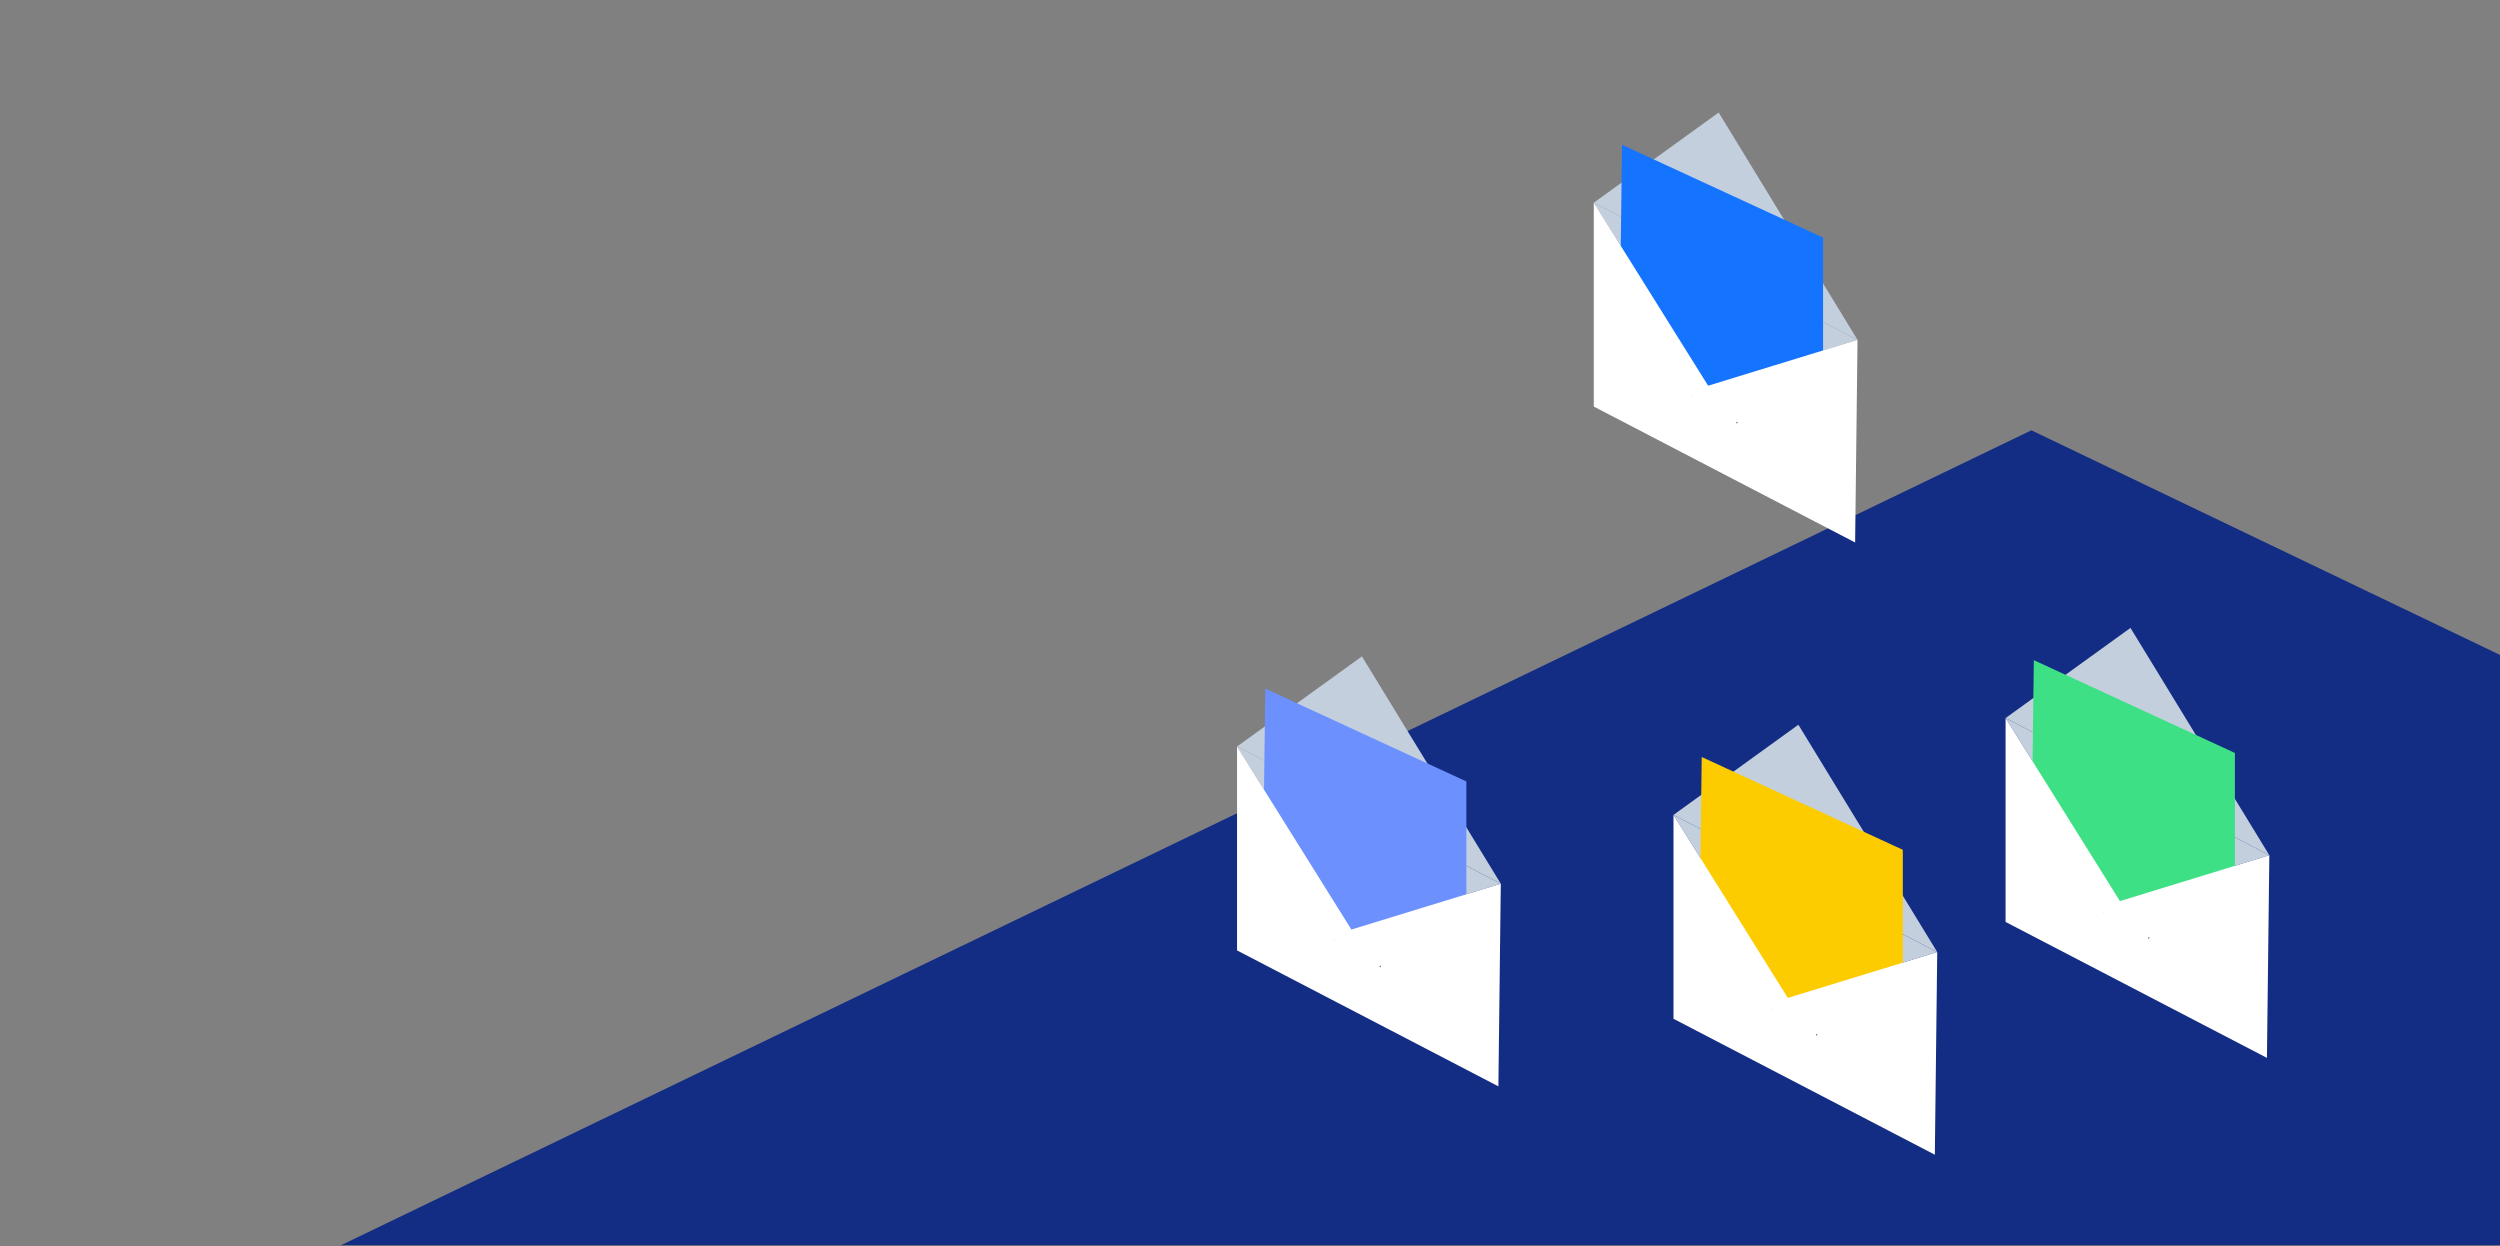 <svg width="2000" height="997" viewBox="0 0 2000 997" fill="none" xmlns="http://www.w3.org/2000/svg">
<rect x="0" y="0" width="2000" height="997" fill="#808080" stroke="none"/>
<g clip-path="url(#clip0_103_235)">
<path d="M272.777 996.181L1625.11 344.244L2985.18 996.181H272.777Z" fill="#142D84"/>
<path d="M1366.5 308.558L1486.02 271.88L1275.03 162.143L1366.5 308.558Z" fill="#C3CFDD"/>
<path d="M1374.94 90.016L1275.03 162.143L1486.02 271.88L1374.94 90.016Z" fill="#C3CFDD"/>
<path d="M1297.62 115.83L1458.47 190.066V370.876L1295.45 289.725L1297.62 115.83Z" fill="#1574FF"/>
<path d="M1275.03 325.253L1484.1 433.995L1486.02 271.881L1366.5 308.56L1275.03 162.143V325.253Z" fill="white"/>
<mask id="mask0_103_235" style="mask-type:luminance" maskUnits="userSpaceOnUse" x="1275" y="90" width="212" height="344">
<path d="M1486.02 90.016H1275.03V433.994H1486.02V90.016Z" fill="white"/>
</mask>
<g mask="url(#mask0_103_235)">
<path d="M1350.01 311.702C1349.98 311.702 1349.96 311.728 1349.93 311.757C1349.91 311.644 1349.91 311.529 1349.91 311.414C1349.9 311.519 1349.94 311.623 1350.01 311.704" fill="white"/>
<path d="M1348.94 308.298C1348.65 308.444 1348.32 308.471 1348.02 308.374C1347.99 308.296 1348 308.208 1347.96 308.133L1348.94 308.298Z" fill="#FCCD00"/>
<path d="M1353.36 317.747C1353.52 317.757 1353.69 317.792 1353.86 317.814L1352.54 316.549C1352.82 316.941 1353.08 317.344 1353.36 317.749" fill="#FCCD00"/>
<path d="M1390.18 337.794C1390.2 337.794 1390.23 337.82 1390.25 337.845C1390.27 337.737 1390.27 337.627 1390.27 337.518C1390.28 337.617 1390.24 337.714 1390.18 337.79" fill="#152D84"/>
<path d="M1390.18 337.795C1390.09 337.746 1390.02 337.696 1389.93 337.645C1389.7 337.521 1389.38 337.421 1389.22 337.645C1389.1 337.795 1389.29 337.972 1389.42 337.997L1388.88 338.573C1389.15 338.628 1389.44 338.579 1389.68 338.435C1389.92 338.291 1390.1 338.063 1390.18 337.795" fill="#152D84"/>
<path d="M1390.18 348.593C1390.27 348.479 1390.35 348.35 1390.44 348.23C1390.45 348.317 1390.44 348.406 1390.46 348.493L1390.18 348.593Z" fill="#152D84"/>
</g>
<path d="M1081.11 743.636L1200.63 706.958L989.634 597.221L1081.11 743.636Z" fill="#C3CFDD"/>
<path d="M1089.54 525.094L989.635 597.221L1200.63 706.958L1089.54 525.094Z" fill="#C3CFDD"/>
<path d="M1012.23 550.908L1173.08 625.144V805.954L1010.05 724.803L1012.23 550.908Z" fill="#6C91FF"/>
<path d="M989.634 760.331L1198.71 869.073L1200.63 706.959L1081.11 743.638L989.634 597.221V760.331Z" fill="white"/>
<mask id="mask1_103_235" style="mask-type:luminance" maskUnits="userSpaceOnUse" x="989" y="525" width="212" height="345">
<path d="M1200.63 525.094H989.634V869.072H1200.63V525.094Z" fill="white"/>
</mask>
<g mask="url(#mask1_103_235)">
<path d="M1064.61 746.78C1064.59 746.78 1064.57 746.806 1064.54 746.835C1064.52 746.722 1064.51 746.607 1064.52 746.492C1064.51 746.598 1064.55 746.701 1064.61 746.782" fill="white"/>
<path d="M1063.55 743.376C1063.26 743.522 1062.93 743.549 1062.63 743.453C1062.6 743.374 1062.61 743.286 1062.57 743.211L1063.55 743.376Z" fill="#FCCD00"/>
<path d="M1067.96 752.825C1068.13 752.835 1068.3 752.87 1068.47 752.892L1067.15 751.627C1067.43 752.019 1067.69 752.422 1067.97 752.827" fill="#FCCD00"/>
<path d="M1104.79 772.872C1104.81 772.872 1104.83 772.898 1104.86 772.923C1104.88 772.815 1104.88 772.705 1104.88 772.596C1104.88 772.695 1104.85 772.792 1104.79 772.868" fill="#152D84"/>
<path d="M1104.79 772.873C1104.7 772.824 1104.63 772.774 1104.54 772.723C1104.31 772.599 1103.99 772.499 1103.83 772.723C1103.71 772.873 1103.9 773.05 1104.03 773.075L1103.49 773.651C1103.76 773.706 1104.05 773.657 1104.29 773.513C1104.53 773.369 1104.71 773.141 1104.79 772.873" fill="#152D84"/>
<path d="M1104.79 783.671C1104.88 783.557 1104.96 783.428 1105.05 783.309C1105.06 783.395 1105.05 783.484 1105.07 783.571L1104.79 783.671Z" fill="#152D84"/>
</g>
<path d="M1695.94 720.865L1815.47 684.187L1604.47 574.449L1695.94 720.865Z" fill="#C3CFDD"/>
<path d="M1704.38 502.322L1604.47 574.449L1815.47 684.187L1704.38 502.322Z" fill="#C3CFDD"/>
<path d="M1627.07 528.137L1787.92 602.373V783.183L1624.89 702.032L1627.07 528.137Z" fill="#3DE084"/>
<path d="M1604.47 737.56L1813.55 846.301L1815.47 684.188L1695.94 720.867L1604.47 574.449V737.56Z" fill="white"/>
<mask id="mask2_103_235" style="mask-type:luminance" maskUnits="userSpaceOnUse" x="1604" y="502" width="212" height="345">
<path d="M1815.47 502.322H1604.47V846.3H1815.47V502.322Z" fill="white"/>
</mask>
<g mask="url(#mask2_103_235)">
<path d="M1679.45 724.009C1679.43 724.009 1679.41 724.035 1679.38 724.063C1679.36 723.95 1679.35 723.835 1679.36 723.721C1679.35 723.826 1679.39 723.93 1679.45 724.011" fill="white"/>
<path d="M1678.39 720.605C1678.1 720.75 1677.77 720.778 1677.47 720.681C1677.44 720.603 1677.45 720.515 1677.41 720.439L1678.39 720.605Z" fill="#FCCD00"/>
<path d="M1682.8 730.054C1682.97 730.064 1683.14 730.098 1683.31 730.121L1681.99 728.855C1682.27 729.248 1682.53 729.65 1682.81 730.056" fill="#FCCD00"/>
<path d="M1719.63 750.1C1719.65 750.1 1719.67 750.126 1719.7 750.152C1719.72 750.044 1719.72 749.934 1719.72 749.824C1719.72 749.923 1719.69 750.021 1719.63 750.097" fill="#152D84"/>
<path d="M1719.63 750.101C1719.54 750.053 1719.47 750.003 1719.38 749.952C1719.15 749.827 1718.83 749.727 1718.67 749.952C1718.55 750.101 1718.73 750.279 1718.87 750.304L1718.33 750.88C1718.6 750.935 1718.89 750.885 1719.13 750.742C1719.37 750.598 1719.55 750.37 1719.63 750.102" fill="#152D84"/>
<path d="M1719.63 760.899C1719.72 760.785 1719.8 760.657 1719.89 760.537C1719.9 760.624 1719.89 760.713 1719.91 760.8L1719.63 760.899Z" fill="#152D84"/>
</g>
<path d="M1430.26 798.334L1549.78 761.656L1338.79 651.918L1430.26 798.334Z" fill="#C3CFDD"/>
<path d="M1438.7 579.791L1338.79 651.918L1549.79 761.656L1438.7 579.791Z" fill="#C3CFDD"/>
<path d="M1361.38 605.605L1522.24 679.842V860.651L1359.21 779.501L1361.38 605.605Z" fill="#FCCC00"/>
<path d="M1338.79 815.029L1547.87 923.77L1549.78 761.657L1430.26 798.335L1338.79 651.918V815.029Z" fill="white"/>
<mask id="mask3_103_235" style="mask-type:luminance" maskUnits="userSpaceOnUse" x="1338" y="579" width="212" height="345">
<path d="M1549.79 579.791H1338.79V923.769H1549.79V579.791Z" fill="white"/>
</mask>
<g mask="url(#mask3_103_235)">
<path d="M1413.77 801.478C1413.75 801.478 1413.72 801.504 1413.7 801.532C1413.68 801.419 1413.67 801.304 1413.67 801.189C1413.67 801.295 1413.7 801.399 1413.77 801.48" fill="white"/>
<path d="M1412.7 798.074C1412.42 798.219 1412.09 798.246 1411.78 798.15C1411.75 798.071 1411.77 797.983 1411.72 797.908L1412.7 798.074Z" fill="#FCCD00"/>
<path d="M1417.12 807.522C1417.29 807.533 1417.45 807.567 1417.62 807.589L1416.3 806.324C1416.58 806.716 1416.85 807.119 1417.12 807.524" fill="#FCCD00"/>
<path d="M1453.94 827.569C1453.97 827.569 1453.99 827.595 1454.01 827.62C1454.03 827.512 1454.04 827.403 1454.03 827.293C1454.04 827.392 1454.01 827.49 1453.94 827.566" fill="#152D84"/>
<path d="M1453.94 827.57C1453.85 827.521 1453.78 827.472 1453.69 827.42C1453.46 827.296 1453.14 827.196 1452.98 827.42C1452.87 827.57 1453.05 827.748 1453.19 827.772L1452.64 828.348C1452.92 828.403 1453.2 828.354 1453.44 828.21C1453.68 828.066 1453.86 827.838 1453.94 827.57" fill="#152D84"/>
<path d="M1453.95 838.368C1454.03 838.254 1454.12 838.125 1454.2 838.006C1454.21 838.093 1454.21 838.182 1454.22 838.268L1453.95 838.368Z" fill="#152D84"/>
</g>
</g>
<defs>
<clipPath id="clip0_103_235">
<rect width="2000" height="996.181" fill="white"/>
</clipPath>
</defs>
</svg>
